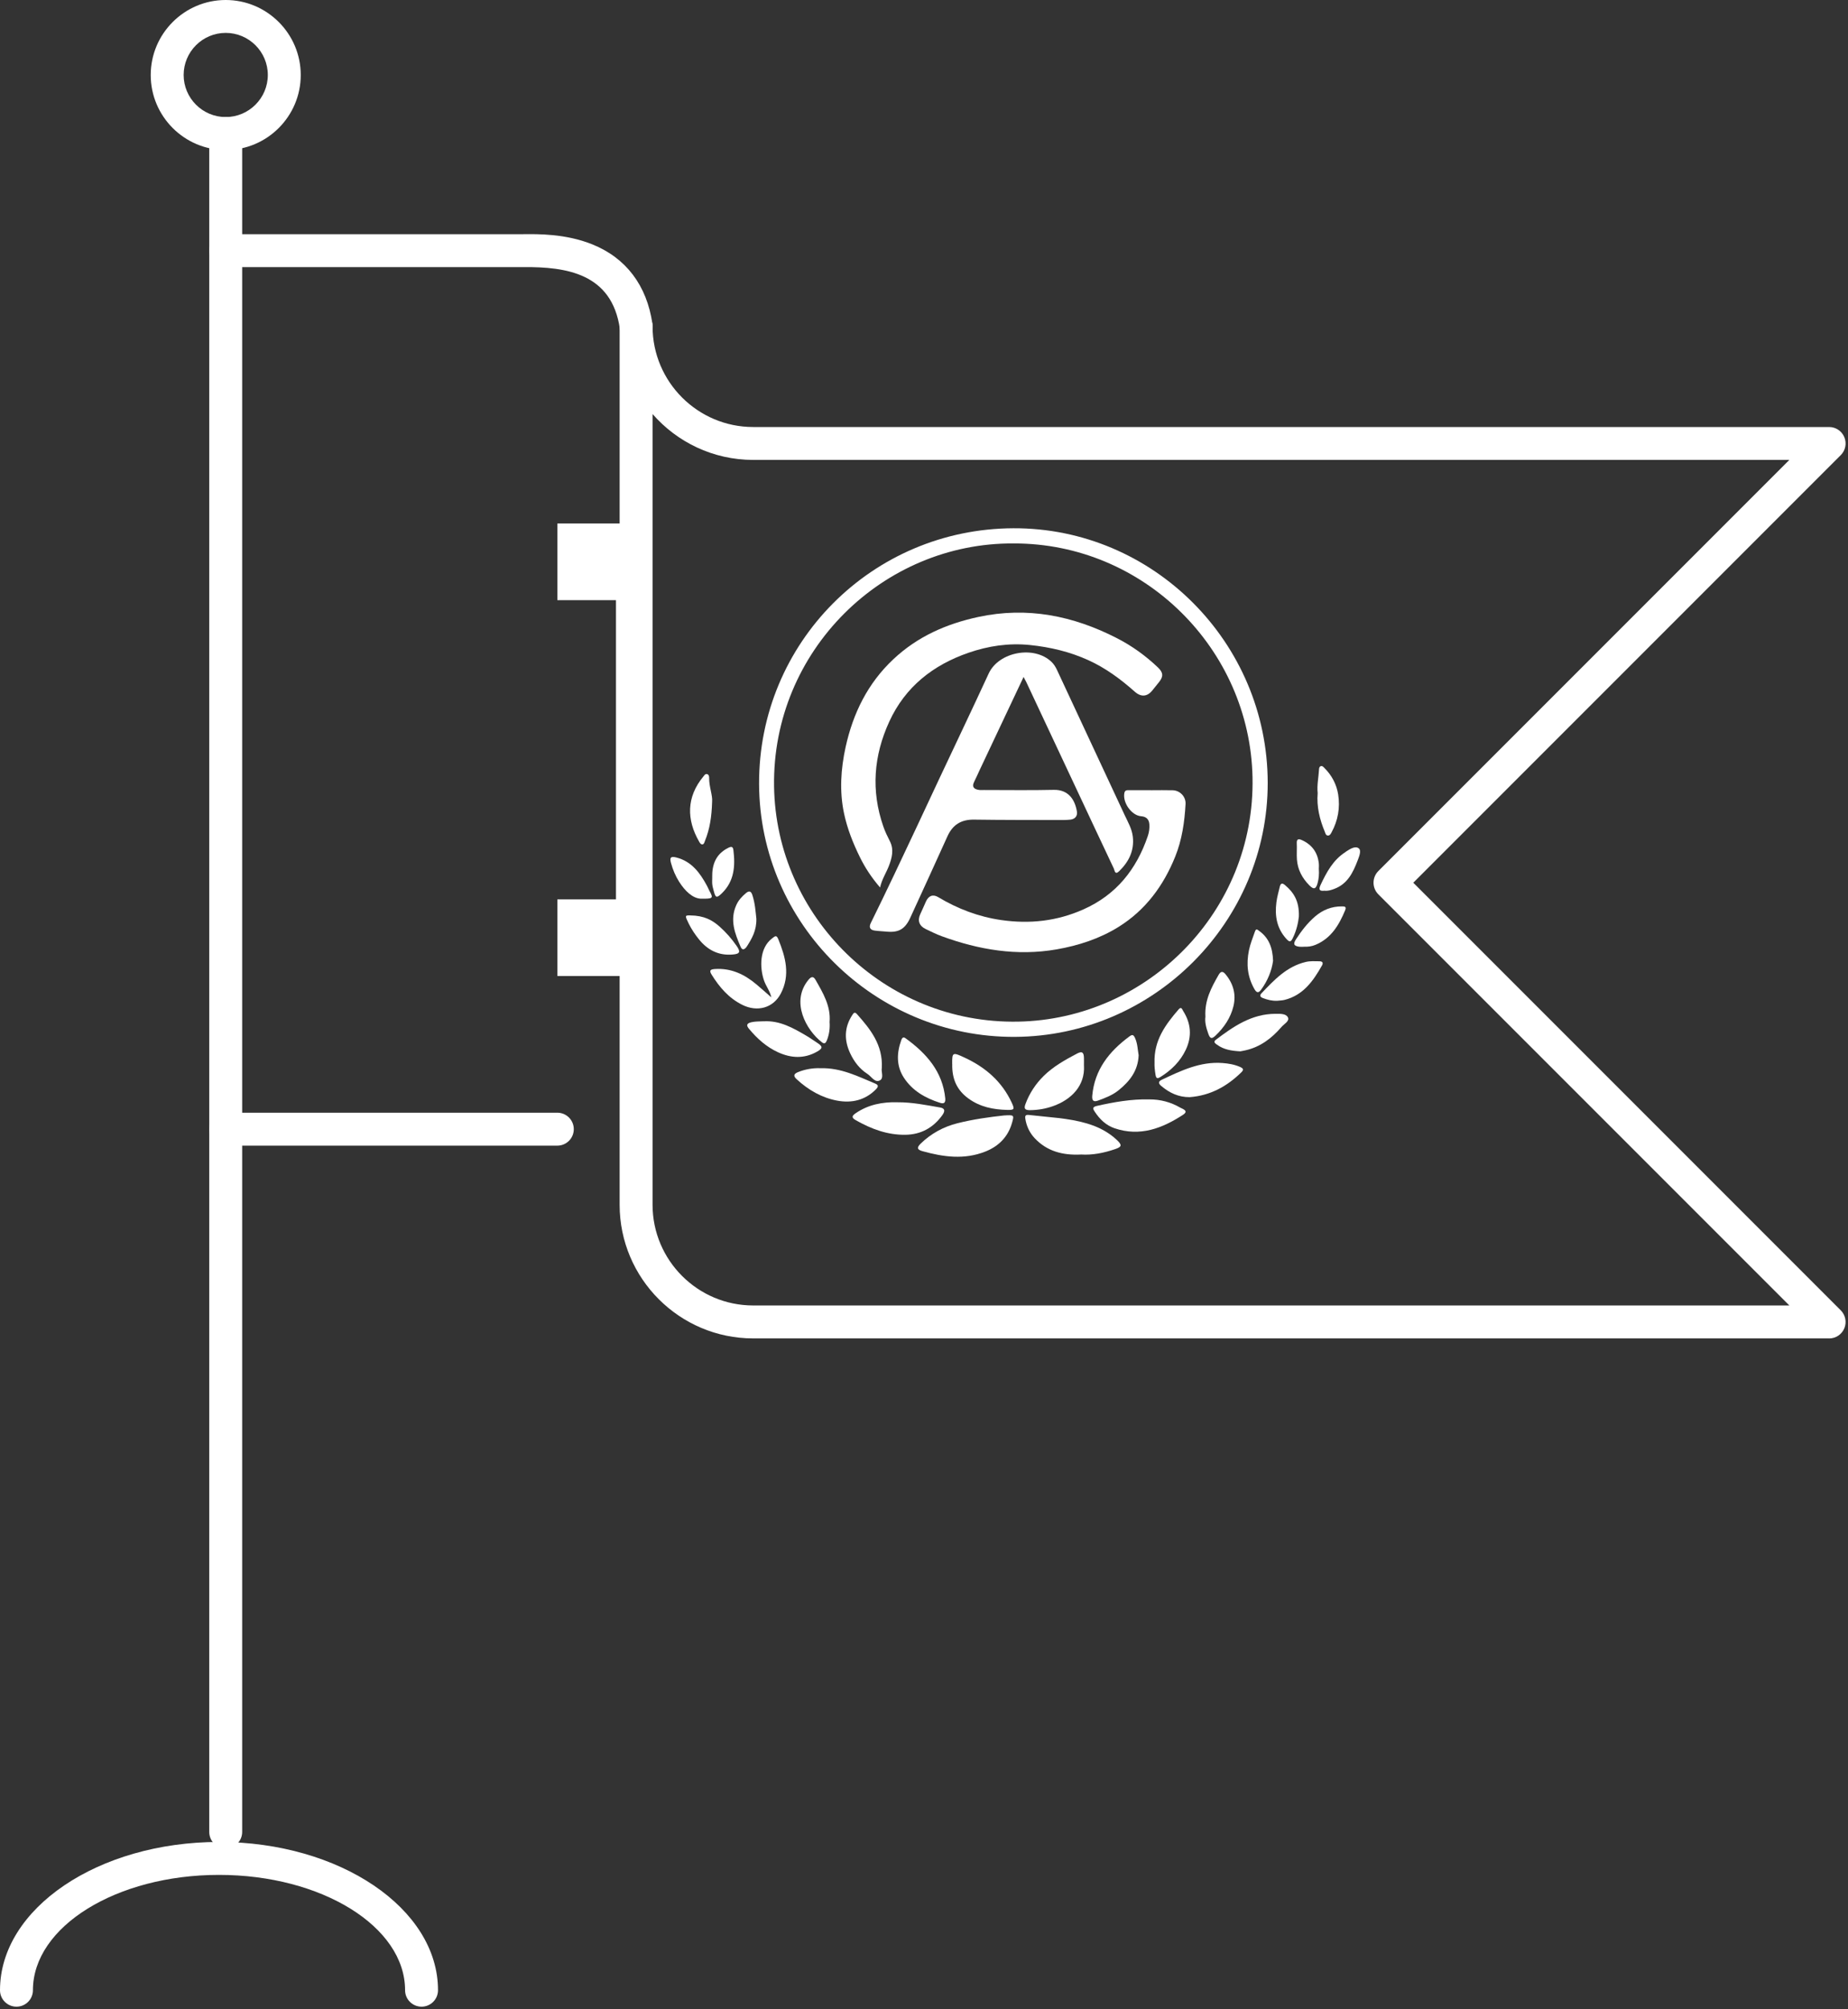 <svg width="449" height="488" viewBox="0 0 449 488" fill="none" xmlns="http://www.w3.org/2000/svg">
<rect x="0" y="0" width="449" height="488" fill="#333333" stroke="none"/>
<g clip-path="url(#clip0_1247_146)">
<path d="M444.41 325.09H183C165.11 325.09 150.55 310.53 150.55 292.64V79.27C150.55 77.06 152.34 75.27 154.55 75.27C156.76 75.27 158.55 77.06 158.55 79.27C158.55 92.75 169.52 103.72 183 103.72H444.41C446.03 103.72 447.49 104.69 448.11 106.19C448.73 107.68 448.39 109.4 447.24 110.55L343.38 214.41L447.24 318.27C448.38 319.41 448.73 321.13 448.11 322.63C447.49 324.13 446.03 325.1 444.41 325.1V325.09ZM158.55 100.58V292.64C158.55 306.12 169.52 317.09 183 317.09H434.75L334.89 217.23C333.33 215.67 333.33 213.14 334.89 211.57L434.75 111.71H183C173.26 111.71 164.5 107.39 158.55 100.57V100.58Z" fill="white"/>
<path d="M135.41 278.27H54.84C52.63 278.27 50.84 276.48 50.84 274.27V60.89C50.84 58.68 52.63 56.89 54.84 56.89C57.05 56.89 58.84 58.68 58.84 60.89V270.27H135.41C137.62 270.27 139.41 272.06 139.41 274.27C139.41 276.48 137.62 278.27 135.41 278.27Z" fill="white"/>
<path d="M54.84 36.44C44.79 36.44 36.62 28.26 36.62 18.22C36.62 8.18 44.8 0 54.84 0C64.88 0 73.07 8.18 73.07 18.22C73.07 28.26 64.89 36.44 54.84 36.44ZM54.84 7.99C49.2 7.99 44.62 12.58 44.62 18.21C44.62 23.84 49.21 28.43 54.84 28.43C60.47 28.43 65.07 23.84 65.07 18.21C65.07 12.58 60.48 7.99 54.84 7.99Z" fill="white"/>
<path d="M54.84 64.89C52.63 64.89 50.84 63.1 50.84 60.89V32.44C50.84 30.23 52.63 28.44 54.84 28.44C57.05 28.44 58.84 30.23 58.84 32.44V60.89C58.84 63.1 57.05 64.89 54.84 64.89Z" fill="white"/>
<path d="M54.84 448.97C52.63 448.97 50.84 447.18 50.84 444.97V274.27C50.84 272.06 52.63 270.27 54.84 270.27C57.05 270.27 58.84 272.06 58.84 274.27V444.97C58.84 447.18 57.05 448.97 54.84 448.97Z" fill="white"/>
<path d="M154.55 83.27C152.59 83.27 150.88 81.83 150.6 79.84C148.66 66.44 137.67 64.79 127.19 64.88H54.98C52.77 64.88 50.98 63.09 50.98 60.88C50.98 58.67 52.77 56.88 54.98 56.88H127.1C130.7 56.84 137.43 56.76 143.85 59.33C152.1 62.63 157.17 69.33 158.52 78.69C158.84 80.88 157.32 82.9 155.13 83.22C154.94 83.25 154.74 83.26 154.55 83.26V83.27Z" fill="white"/>
<path d="M102.42 487.41C100.21 487.41 98.42 485.62 98.42 483.41C98.42 467.96 78.14 455.4 53.21 455.4C28.28 455.4 8 467.97 8 483.41C8 485.62 6.21 487.41 4 487.41C1.79 487.41 0 485.62 0 483.41C0 463.55 23.87 447.4 53.21 447.4C82.55 447.4 106.42 463.56 106.42 483.41C106.42 485.62 104.63 487.41 102.42 487.41Z" fill="white"/>
<path d="M154.59 237.07H135.42V218.45H149.66V145.77H135.42V127.15H154.54" fill="white"/>
<path d="M246.22 128.31C280.15 128.19 307.96 156.02 308.01 190.12C308.05 223.86 280.37 251.67 246.58 251.85C212.54 252.03 184.54 224.35 184.43 190.4C184.32 156.13 211.89 128.43 246.23 128.31H246.22ZM246.34 132C214.45 131.75 187.6 158.14 188.07 190.95C188.52 222.7 214.96 248.74 247.33 248.15C278.77 247.58 304.98 221.36 304.32 188.85C303.69 157.54 277.84 131.95 246.34 132Z" fill="white"/>
<path d="M243.93 270.94C246.39 270.8 246.42 270.81 245.91 272.65C244.95 276.1 242.69 278.4 239.42 279.7C234.32 281.73 229.21 281.03 224.12 279.61C222.85 279.26 222.68 278.75 223.72 277.75C226.25 275.31 229.23 273.69 232.58 272.84C236.5 271.85 240.52 271.31 243.94 270.94H243.93Z" fill="white"/>
<path d="M262.61 280.43C258.25 280.64 254.42 279.67 251.41 276.48C250.16 275.15 249.4 273.54 249.12 271.73C249.01 271.03 249.15 270.72 250.05 270.82C254.74 271.38 259.49 271.53 264.05 272.87C266.8 273.68 269.35 274.96 271.44 276.97C272.66 278.14 272.53 278.56 271.01 279.09C268.25 280.04 265.43 280.61 262.62 280.42L262.61 280.43Z" fill="white"/>
<path d="M187.4 242.26C187.09 240.71 186.1 239.55 185.62 238.13C184.56 235.01 184.5 230.28 187.59 227.93C188.32 227.37 188.65 227.03 189.1 228.13C190.87 232.47 192.06 236.85 189.7 241.34C187.86 244.84 184.01 245.89 180.35 244.07C177.07 242.44 174.8 239.79 172.91 236.75C172.3 235.77 172.51 235.45 173.69 235.37C177.62 235.11 180.85 236.64 183.76 239.08C184.99 240.11 186.19 241.19 187.4 242.25V242.26Z" fill="white"/>
<path d="M218.08 267.74C221.57 267.71 224.98 268.41 228.4 269C229.57 269.2 229.72 269.82 228.9 270.94C226.71 273.93 223.78 275.56 220.04 275.63C215.63 275.71 211.68 274.22 207.91 272.08C206.83 271.47 206.99 271.02 207.88 270.41C210.96 268.29 214.42 267.64 218.08 267.73V267.74Z" fill="white"/>
<path d="M279.25 267.04C281.96 267.02 284.49 267.71 286.8 269.06C287.25 269.32 288.92 269.8 287.47 270.75C282.38 274.08 276.96 276.15 270.78 274.04C268.71 273.33 267.2 271.86 266.01 270.06C265.61 269.45 265.25 268.9 266.46 268.63C270.68 267.68 274.91 266.93 279.25 267.04Z" fill="white"/>
<path d="M263.37 258.87C263.62 263.69 260.38 267.04 255.91 268.65C254.08 269.31 252.17 269.64 250.19 269.65C248.86 269.66 248.81 269.11 249.15 268.17C250.11 265.56 251.63 263.26 253.58 261.34C255.91 259.04 258.78 257.44 261.67 255.91C263.07 255.17 263.32 255.8 263.36 256.97C263.38 257.6 263.36 258.24 263.36 258.87H263.37Z" fill="white"/>
<path d="M231.35 258.44C231.32 255.56 231.44 255.52 234.43 256.92C239.46 259.27 243.42 262.69 245.8 267.8C246.56 269.43 246.48 269.63 244.71 269.59C241.34 269.51 238.14 268.88 235.32 266.84C232.58 264.85 231.28 262.21 231.36 258.45L231.35 258.44Z" fill="white"/>
<path d="M289.06 266.49C286.37 266.52 284.14 265.46 282.15 263.78C281.47 263.21 281.33 262.71 282.28 262.26C286.95 260.06 291.61 257.8 297 258.2C298.48 258.31 299.92 258.55 301.29 259.15C301.9 259.42 302.34 259.73 301.66 260.4C298.15 263.87 294.06 266.11 289.07 266.49H289.06Z" fill="white"/>
<path d="M199.3 259.46C204.32 259.32 208.43 261.44 212.63 263.19C213.51 263.56 213.43 263.97 212.78 264.63C210.16 267.27 206.9 267.97 203.47 267.35C199.69 266.66 196.4 264.76 193.56 262.14C192.76 261.4 192.77 260.87 193.87 260.42C195.71 259.67 197.61 259.4 199.3 259.46Z" fill="white"/>
<path d="M276.65 256.29C276.51 260.07 274.49 262.61 271.84 264.77C270.35 265.99 268.58 266.67 266.8 267.32C265.69 267.73 265.27 267.33 265.38 266.13C265.95 259.83 269.47 255.41 274.33 251.8C275.07 251.25 275.37 251.22 275.79 252.16C276.41 253.55 276.41 255.02 276.65 256.3V256.29Z" fill="white"/>
<path d="M229.67 266.85C229.72 267.77 229.45 268.21 228.37 267.86C224.81 266.72 221.67 264.94 219.6 261.75C217.75 258.9 217.86 255.77 218.97 252.66C219.13 252.21 219.39 251.73 220.01 252.18C225.07 255.85 229.04 260.25 229.67 266.85Z" fill="white"/>
<path d="M301.32 255.36C299.17 255.25 297.32 254.93 295.72 253.77C295.29 253.46 294.69 253.1 295.39 252.57C299.7 249.3 304.13 246.26 309.87 246.25C310.97 246.25 312.44 246.16 312.91 247.1C313.37 248.03 311.99 248.71 311.36 249.44C309.01 252.17 306.24 254.29 302.64 255.11C302.13 255.23 301.61 255.31 301.32 255.37V255.36Z" fill="white"/>
<path d="M185.51 248.07C189.46 247.83 192.71 249.69 195.94 251.59C196.84 252.12 197.7 252.74 198.58 253.31C199.95 254.2 199.94 254.64 198.48 255.46C195.38 257.2 192.22 257.03 189.08 255.61C186.26 254.33 183.99 252.3 182.02 249.94C181.37 249.17 181.26 248.6 182.52 248.3C183.52 248.07 184.5 248.11 185.5 248.06L185.51 248.07Z" fill="white"/>
<path d="M280.51 258.16C280.33 252.69 283.17 248.88 286.34 245.2C287.04 244.38 287.23 245.18 287.44 245.52C289.38 248.54 289.64 251.74 288.11 254.97C286.78 257.79 284.61 259.93 281.97 261.58C281.29 262 280.91 262.07 280.75 261.05C280.58 260 280.47 258.97 280.51 258.17V258.16Z" fill="white"/>
<path d="M214.25 259.41C214.04 260.29 214.85 261.87 213.76 262.43C212.57 263.05 211.73 261.48 210.77 260.86C208.87 259.65 207.52 257.88 206.57 255.85C205.09 252.69 205.1 249.59 207.05 246.59C207.39 246.07 207.63 245.68 208.2 246.31C211.49 250 214.54 253.81 214.25 259.4V259.41Z" fill="white"/>
<path d="M310.23 243.08C309.04 243.13 307.93 242.84 306.83 242.42C306.13 242.15 306.02 241.77 306.51 241.25C309.6 238.01 312.65 234.73 317.27 233.65C318.37 233.39 319.47 233.48 320.57 233.49C321.28 233.49 321.57 233.83 321.2 234.5C319.07 238.27 316.64 241.73 312.1 242.87C311.5 243.02 310.85 243.02 310.23 243.09V243.08Z" fill="white"/>
<path d="M292.87 246.92C292.65 242.95 294.32 239.86 296.08 236.79C296.61 235.87 297.1 235.86 297.74 236.62C299.65 238.91 300.38 241.54 299.68 244.42C298.99 247.23 297.41 249.57 295.3 251.57C294.35 252.47 293.99 252.22 293.59 251.12C293.06 249.67 292.68 248.21 292.88 246.92H292.87Z" fill="white"/>
<path d="M201.56 248.23C201.67 249.77 201.48 251.21 200.93 252.62C200.67 253.28 200.39 253.7 199.69 253.16C195.88 250.22 192.01 243.29 196.46 237.95C197.16 237.11 197.67 237.16 198.14 237.99C199.97 241.19 201.88 244.37 201.56 248.24V248.23Z" fill="white"/>
<path d="M309.31 233.37C308.99 235.76 308.01 238.21 306.39 240.41C305.74 241.3 305.28 241.11 304.78 240.24C303.08 237.27 302.77 234.14 303.45 230.82C303.77 229.26 304.37 227.82 304.88 226.34C305.19 225.42 305.48 225.79 305.96 226.13C308.33 227.84 309.21 230.26 309.31 233.38V233.37Z" fill="white"/>
<path d="M167.7 222.35C171.07 222.38 173.07 223.5 174.83 225.06C176.4 226.46 177.79 228.03 178.99 229.78C179.96 231.19 179.81 231.68 178.08 231.84C174.65 232.16 171.94 230.8 169.82 228.16C168.86 226.97 168.02 225.72 167.34 224.35C166.37 222.37 166.4 222.32 167.7 222.35Z" fill="white"/>
<path d="M316.87 229.96C316.5 229.96 316.13 229.99 315.76 229.96C314.35 229.81 314.13 229.28 314.89 228.13C316.22 226.09 317.68 224.18 319.54 222.59C321.41 220.99 323.56 220.14 326.04 220.16C326.72 220.16 327.2 220.2 326.82 221.11C325.33 224.68 323.45 227.89 319.63 229.49C318.72 229.87 317.82 229.99 316.86 229.95L316.87 229.96Z" fill="white"/>
<path d="M173.02 194.72C172.91 198.4 172.45 201.39 171.28 204.25C171.14 204.58 171.07 205.06 170.66 205.1C170.27 205.14 170.03 204.72 169.86 204.42C166.8 199.11 166.74 193.6 170.91 188.59C171.13 188.32 171.35 187.92 171.78 188.02C172.21 188.12 172.31 188.59 172.3 188.91C172.26 191.08 173.16 193.15 173.02 194.72Z" fill="white"/>
<path d="M320.15 192.63C319.94 190.74 320.36 188.87 320.47 186.98C320.49 186.61 320.53 186.2 320.95 186.08C321.29 185.98 321.53 186.29 321.75 186.5C323.57 188.29 324.74 190.51 325.13 192.98C325.63 196.17 325.09 199.28 323.53 202.16C323.33 202.53 323.11 202.97 322.63 202.95C322.12 202.93 322.03 202.4 321.88 202.03C320.63 199.03 319.87 195.93 320.15 192.63Z" fill="white"/>
<path d="M315.58 222.62C315.45 223.88 315.06 225.98 314.06 227.94C313.64 228.77 313.35 228.91 312.62 228.13C310.22 225.56 309.7 222.5 310.12 219.19C310.28 217.89 310.65 216.62 310.95 215.35C311.13 214.59 311.51 214.39 312.17 214.95C314.29 216.72 315.71 218.84 315.58 222.63V222.62Z" fill="white"/>
<path d="M183.77 223.18C183.83 225.99 182.7 227.95 181.48 229.85C181.1 230.44 180.42 231.07 179.96 230.01C178.56 226.76 177.27 223.48 178.88 219.87C179.41 218.67 180.25 217.77 181.22 216.95C181.95 216.33 182.47 216.37 182.8 217.4C183.46 219.42 183.59 221.51 183.77 223.17V223.18Z" fill="white"/>
<path d="M321.84 216.34C320.69 216.49 320.28 216.18 320.85 214.96C322.3 211.88 323.87 208.92 326.84 207C326.93 206.94 327 206.86 327.09 206.81C328.04 206.2 329.28 205.4 330.13 206.06C330.81 206.6 330.25 207.97 329.88 208.95C328.75 211.91 327.43 214.7 324.17 215.91C323.42 216.19 322.68 216.44 321.84 216.35V216.34Z" fill="white"/>
<path d="M170.26 218.29C168.28 218.18 166.46 216.46 165.02 214.2C164.11 212.77 163.46 211.21 163.02 209.58C162.66 208.25 163 207.94 164.34 208.28C168.03 209.23 170.06 211.99 171.75 215.11C171.98 215.53 172.15 215.97 172.37 216.39C173.36 218.2 173.29 218.32 170.26 218.29Z" fill="white"/>
<path d="M173.04 213.09C172.98 209.99 173.93 207.45 176.91 205.95C177.71 205.55 178.08 205.6 178.19 206.49C178.67 210.36 178.41 214.05 175.38 216.98C174.15 218.18 173.85 218.1 173.44 216.5C173.3 215.94 173.12 215.39 173.06 214.82C172.99 214.25 173.05 213.67 173.05 213.09H173.04Z" fill="white"/>
<path d="M320.43 210.99C320.53 212.39 320.41 213.44 320.14 214.47C319.75 215.95 319.21 216.15 318.14 215.06C316.42 213.33 315.29 211.26 315.11 208.79C315.01 207.48 315.14 206.15 315.07 204.83C315.01 203.73 315.53 203.71 316.3 204.05C318.76 205.16 320.15 207.06 320.43 209.75C320.48 210.27 320.43 210.8 320.43 210.99Z" fill="white"/>
<path d="M248.7 164.42C245.05 172.14 241.54 179.58 238.03 187.02C237.58 187.97 237.17 188.95 236.69 189.89C236.06 191.13 236.63 191.67 237.79 191.86C238.2 191.93 238.63 191.89 239.06 191.89C244.71 191.89 250.37 191.98 256.02 191.85C259.6 191.77 261.17 194.24 261.65 197.1C261.83 198.2 261.21 198.95 260.09 199.08C259.1 199.19 258.09 199.18 257.1 199.18C250.28 199.16 243.47 199.18 236.65 199.08C233.53 199.04 231.46 200.32 230.18 203.17C227.22 209.76 224.18 216.31 221.18 222.88C219.9 225.68 218.36 226.58 215.34 226.28C214.39 226.19 213.44 226.16 212.5 226.03C211.4 225.87 211.07 225.23 211.56 224.22C219.21 208.7 226.35 192.94 233.79 177.33C235.97 172.76 238.09 168.16 240.23 163.57C242.69 158.31 251.22 156.72 255.45 160.74C256.03 161.29 256.45 161.95 256.79 162.68C262.27 174.45 267.75 186.21 273.25 197.97C274.05 199.69 275.03 201.32 275.24 203.27C275.61 206.66 274.25 209.33 271.91 211.61C270.87 212.62 270.83 211.4 270.61 210.94C267.47 204.31 264.36 197.67 261.25 191.03C257.28 182.58 253.32 174.12 249.35 165.67C249.2 165.35 249.02 165.04 248.69 164.43L248.7 164.42Z" fill="white"/>
<path d="M213.83 215.57C211.74 213.14 210.2 210.78 208.94 208.23C207.26 204.82 205.86 201.3 205.07 197.57C203.93 192.16 204.29 186.77 205.46 181.43C207.27 173.22 210.84 165.95 217.06 160.12C222.92 154.61 229.94 151.52 237.72 149.85C249.61 147.3 260.76 149.56 271.38 155.01C275.03 156.88 278.37 159.29 281.35 162.13C282.66 163.38 282.69 164.34 281.58 165.71C281.08 166.32 280.58 166.93 280.1 167.55C278.83 169.23 277.29 169.41 275.7 168C272.26 164.94 268.58 162.23 264.38 160.33C259.89 158.3 255.18 157.18 250.24 156.67C245.06 156.14 240.1 156.9 235.32 158.55C226.73 161.52 219.96 166.79 216.07 175.26C212.26 183.56 211.6 192.04 214.61 200.73C215.04 201.98 215.61 203.15 216.21 204.33C217.26 206.38 216.7 208.47 215.92 210.45C215.29 212.06 214.29 213.51 213.82 215.58L213.83 215.57Z" fill="white"/>
<path d="M279.7 191.94C281.44 191.94 283.19 191.9 284.93 191.95C286.72 192 288.14 193.53 288.05 195.27C287.81 199.65 287.19 203.97 285.54 208.06C282.69 215.14 278.32 221.06 271.79 225.13C267.18 228 262.04 229.67 256.71 230.6C247.11 232.27 237.84 230.71 228.8 227.4C227.47 226.91 226.19 226.27 224.91 225.66C223.32 224.9 222.87 223.58 223.6 222.03C224.07 221.03 224.51 220.01 224.96 219C225.58 217.58 226.65 217.13 227.95 217.91C232.71 220.76 237.78 222.69 243.29 223.48C250.18 224.47 256.81 223.74 263.2 220.9C271.19 217.36 276.12 211.18 278.88 203.06C279.19 202.14 279.32 201.22 279.26 200.26C279.18 199.01 278.52 198.36 277.26 198.26C274.96 198.09 272.76 195.02 273.17 192.67C273.3 191.9 273.78 191.93 274.31 191.93C276.11 191.93 277.9 191.93 279.7 191.93V191.94Z" fill="white"/>
</g>
<defs>
<clipPath id="clip0_1247_146">
<rect width="448.42" height="487.41" fill="white"/>
</clipPath>
</defs>
</svg>
